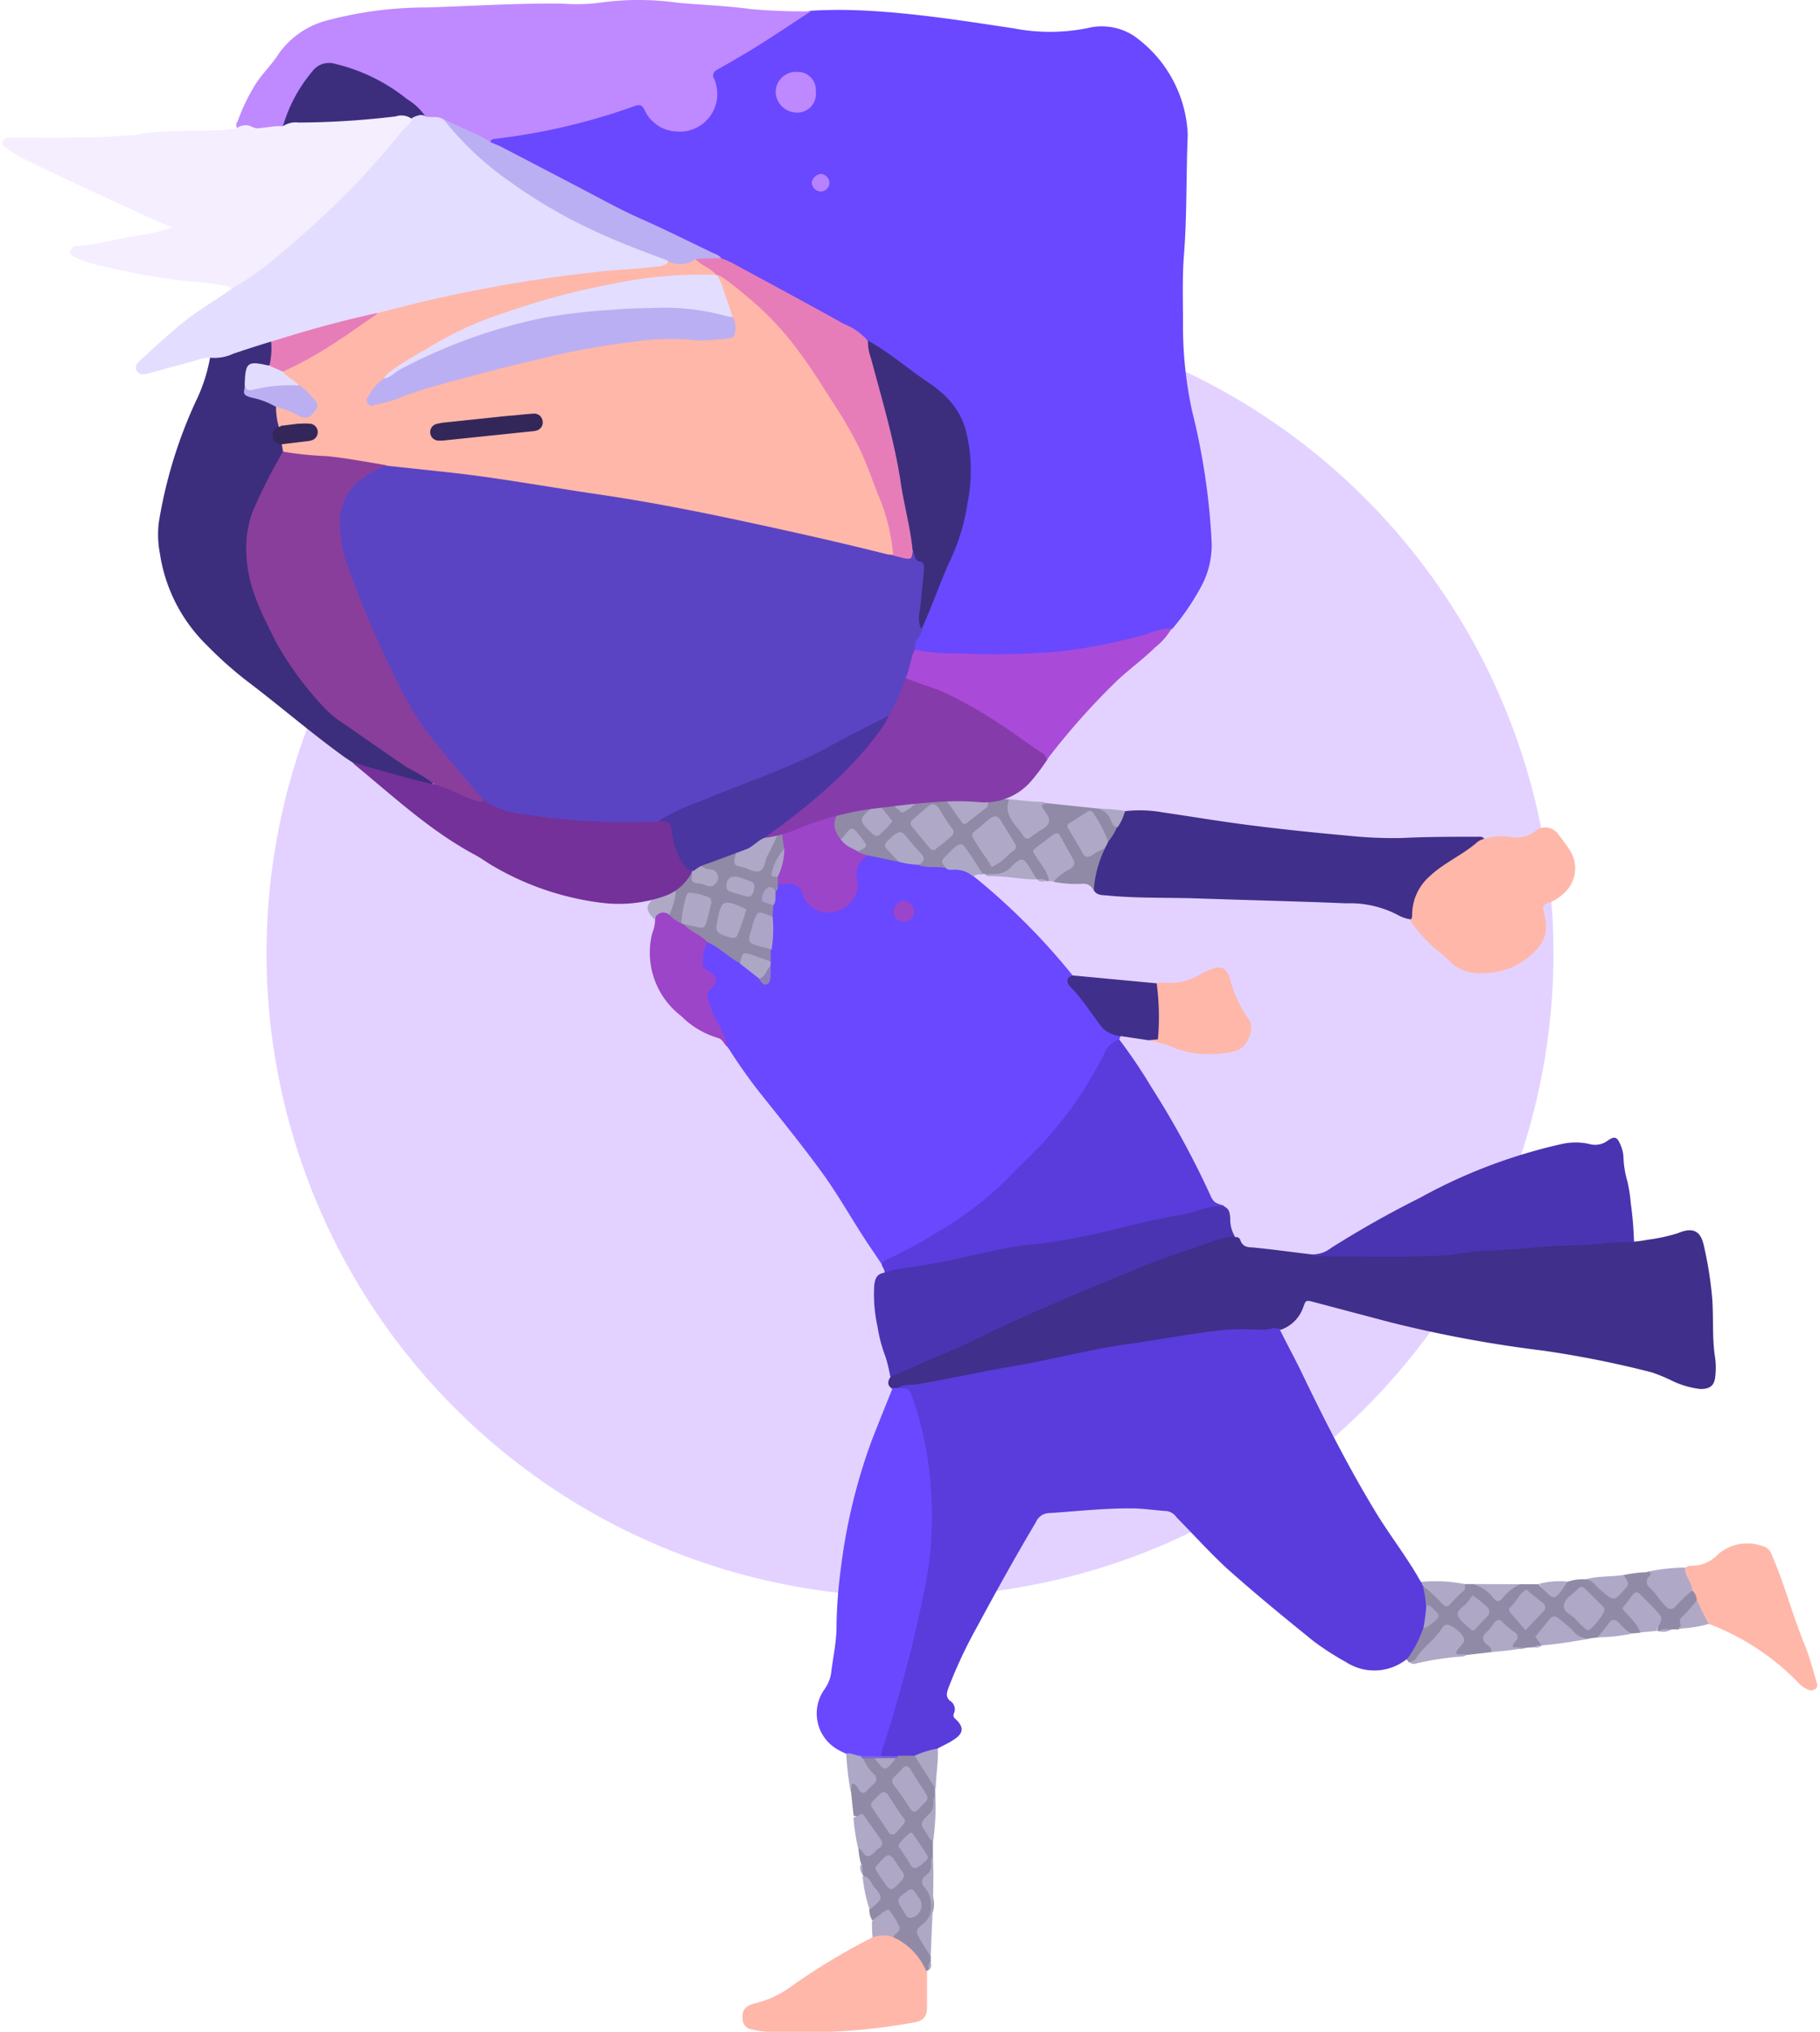 <?xml version="1.0" encoding="utf-8"?>
<svg viewBox="-0.226 0.025 145.183 162.065" xmlns="http://www.w3.org/2000/svg">
  <defs>
    <style>.cls-1{fill:#e3d2ff;}.cls-2{fill:#593cdb;}.cls-3{fill:#6948ff;}.cls-4{fill:#402f8b;}.cls-5{fill:#4b34b2;}.cls-6{fill:#ffb7a9;}.cls-7{fill:#908aa7;}.cls-8{fill:#9c45c8;}.cls-9{fill:#afa9c7;}.cls-10{fill:#afa9c6;}.cls-11{fill:#aea8c7;}.cls-12{fill:#aea8c5;}.cls-13{fill:#aea8c6;}.cls-14{fill:#ada7c6;}.cls-15{fill:#b0a9c6;}.cls-16{fill:#b1abc8;}.cls-17{fill:#b0aac7;}.cls-18{fill:#ada7c5;}.cls-19{fill:#b2a9c9;}.cls-20{fill:#aba5c5;}.cls-21{fill:#7d69d8;}.cls-22{fill:#aca5c8;}.cls-23{fill:#9a45ca;}.cls-24{fill:#a9a2c6;}.cls-25{fill:#8d83b6;}.cls-26{fill:#aea7c6;}.cls-27{fill:#aca5c5;}.cls-28{fill:#3c2e7d;}.cls-29{fill:#733199;}.cls-30{fill:#863bab;}.cls-31{fill:#a94bd8;}.cls-32{fill:#4936a1;}.cls-33{fill:#bf89ff;}.cls-34{fill:#5b44c3;}.cls-35{fill:#e77db8;}.cls-36{fill:#be88ff;}.cls-37{fill:#b682ff;}.cls-38{fill:#893e9c;}.cls-39{fill:#bbaff2;}.cls-40{fill:#e2dcfe;}.cls-41{fill:#bbaff3;}.cls-42{fill:#e3ddff;}.cls-43{fill:#33275a;}.cls-44{fill:#f5eeff;}</style>
  </defs>
  <g id="Layer_2" data-name="Layer 2" transform="matrix(-1, 0, 0, 1, 144.732, 0)">
    <g id="OBJECTS">
      <circle class="cls-1" cx="72.37" cy="76.06" r="51.33" transform="translate(-32.59 73.45) rotate(-45)"/>
      <path class="cls-2" d="M70.17,139.5c-.44-.24-.9-.44-1.31-.72-.77-.5-.81-1-.14-1.62.17-.15.22-.25.15-.46a.77.77,0,0,1,.21-.94c.5-.34.35-.73.2-1.15a37.5,37.5,0,0,0-2.23-4.76c-1.53-2.84-3.09-5.66-4.74-8.43a1.15,1.15,0,0,0-1-.7c-2.18-.14-4.36-.39-6.56-.38-1,0-1.93.16-2.89.22a1.16,1.16,0,0,0-.76.5c-1.34,1.36-2.62,2.78-4,4.06-2.24,2-4.57,3.91-6.91,5.8a22.18,22.18,0,0,1-2.6,1.68,4.15,4.15,0,0,1-4.83-.22c-1-.51-1.14-1.6-1.52-2.52A5.55,5.55,0,0,1,31,128.1a3.52,3.52,0,0,1,.26-1.47,1.33,1.33,0,0,1,.37-.45c1.12-2,2.5-3.73,3.66-5.66,2.17-3.59,4.06-7.32,5.87-11.09.55-1.13,1.15-2.22,1.7-3.34.21-.45.61-.34,1-.35a51,51,0,0,1,9.05.9c6.63,1,13.15,2.57,19.77,3.65.29,0,.64,0,.75.43a2.73,2.73,0,0,0-1.27,2,31.16,31.16,0,0,0-.25,15.87c.84,3.5,1.66,7,2.8,10.43a1.22,1.22,0,0,1,0,1.17c-.39.28-.85.17-1.28.21a5.47,5.47,0,0,1-1.28-.07C71.48,140,70.69,140.07,70.17,139.5Z"/>
      <path class="cls-3" d="M86.89,83.57a42.78,42.78,0,0,1-2.47,3.52c-1.79,2.25-3.61,4.48-5.29,6.82-1.4,2-2.53,4.09-3.91,6.06l-.56.85A21.63,21.63,0,0,1,69.3,98,36.12,36.12,0,0,1,56.76,84.34c-.28-.55-.77-.91-1.08-1.41l-.13-.27c1.67-.79,2.41-2.45,3.53-3.75a1.07,1.07,0,0,0,.32-1.09,52.62,52.62,0,0,1,7.89-7.9c.41-1,1.29-.73,2-.82s1.52-.09,2.27-.26c.55-.08,1.1-.17,1.64-.28a15,15,0,0,1,2.5-.41,1.72,1.72,0,0,1,1.06,2,2,2,0,0,0,1.52,2.27,2.09,2.09,0,0,0,2.39-1.17c.56-1.06.91-1.19,2.19-.83a1.41,1.41,0,0,1,.35.66c.1.39.11.79.22,1.18a5.62,5.62,0,0,1,.08.92,11.64,11.64,0,0,0,.17,2.5c0,.3,0,.6,0,.9a3,3,0,0,1,0,.42,3.66,3.66,0,0,0,0,.81c.1.49.33.3.56.1.51-.41,1-.83,1.53-1.23s1.17-.79,1.74-1.21c.31-.23.63-.51,1.08-.36a1.86,1.86,0,0,1-.17,2.65c-.23.26-.4.53-.14.82.66.73.33,1.46,0,2.18A30,30,0,0,1,86.89,83.57Z"/>
      <path class="cls-4" d="M73.35,110.74c-.5-.33-1.09-.21-1.63-.31-2.52-.42-5-1-7.53-1.42-3.07-.51-6.08-1.34-9.16-1.77-2.59-.35-5.16-.87-7.76-1.14a24.49,24.49,0,0,0-3.09,0c-.46,0-.92-.31-1.37,0a2.88,2.88,0,0,1-1.8-1.77c-.22-.61-.22-.61-.84-.45L34,105.51a100.44,100.44,0,0,1-12.16,2.25,82,82,0,0,0-8.64,1.73,13.11,13.11,0,0,0-1.56.64,7,7,0,0,1-2.32.69c-.76,0-1.12-.26-1.19-1a6,6,0,0,1,0-1.41c.26-1.58.13-3.18.24-4.77a30.09,30.09,0,0,1,.67-4.25c.25-1.21.9-1.5,2.07-1a13.94,13.94,0,0,0,2.47.53c.33.08.68.1,1,.15a3.26,3.26,0,0,1,2.11-.22c2.71.19,5.43.25,8.14.52a114.49,114.49,0,0,0,13.6.57c.65,0,1.28.35,1.94.14,1.58-.19,3.16-.41,4.74-.56.46,0,.76-.14.91-.59a.33.33,0,0,1,.37-.22c.55-.35,1.08-.11,1.62.07a153.48,153.48,0,0,1,14.73,5.78c3.35,1.45,6.6,3.13,10,4.52a2.37,2.37,0,0,1,1.17.75c.25.37.31.71-.17,1A.28.28,0,0,1,73.35,110.74Z"/>
      <path class="cls-2" d="M55.68,82.93a1.92,1.92,0,0,1,1.18,1.12,31.12,31.12,0,0,0,3.28,5.22c.57.7,1.14,1.41,1.76,2.06.88.93,1.83,1.8,2.71,2.74A27.55,27.55,0,0,0,70,98.2a36.28,36.28,0,0,0,4.11,2.25,1,1,0,0,1,.52.37c0,.26-.28.45-.23.73-.32.24-.66.07-1,0-3.45-.44-6.78-1.51-10.22-1.92-4.92-.59-9.67-1.92-14.49-3-.47-.11-1,0-1.39-.43.87-.26.85-.26,1.28-1.21a70.89,70.89,0,0,1,4.5-8.2A43.78,43.78,0,0,1,55.68,82.93Z"/>
      <path class="cls-3" d="M73.35,110.74l.4,0c.57,1.42,1.15,2.84,1.7,4.27a45.51,45.51,0,0,1,2.43,10.1,38.47,38.47,0,0,1,.35,4.67c0,1.26.29,2.49.43,3.73a3.08,3.08,0,0,0,.54,1.28,3.31,3.31,0,0,1-1.2,4.86c-.17.1-.34.17-.51.25a2,2,0,0,1-1.23.41c-.54-.06-1.13.17-1.61-.27a2.17,2.17,0,0,0-.22-.9,114,114,0,0,1-3.33-12.83,29.32,29.32,0,0,1-.37-7.93,27,27,0,0,1,1.39-6.75C72.41,110.79,72.41,110.79,73.35,110.74Z"/>
      <path class="cls-4" d="M26.55,66.93c.16-.21.39-.16.6-.16,2,0,4,0,6,.1a34.53,34.53,0,0,0,4.31-.19c2.68-.24,5.36-.52,8-.86,2.26-.29,4.51-.67,6.77-1a10.33,10.33,0,0,1,3-.09A3.31,3.31,0,0,1,56,65.89c.18.44.49.81.71,1.23.11.2.21.4.31.6.41,1.08,1.13,2.1.66,3.36-.24.36-.63.34-1,.37-2.53.25-5.06.15-7.6.25-3.84.13-7.68.22-11.53.38a8.19,8.19,0,0,0-4.23,1,3.19,3.19,0,0,1-.89.28c-.31-.08-.33-.35-.35-.59-.18-1.88-1.42-3-2.91-3.85A16.41,16.41,0,0,1,26.55,66.93Z"/>
      <path class="cls-5" d="M47.34,96.25c1.16-.13,2.18.48,3.28.65,3,.48,5.88,1.39,8.85,1.93,1.1.2,2.21.38,3.33.47,1.52.14,3,.54,4.49.82A50.43,50.43,0,0,0,73,101.19a9.31,9.31,0,0,1,1.45.36c.57.09.71.49.77,1a12,12,0,0,1-.27,3.33,11.39,11.39,0,0,1-.62,2.34,12.19,12.19,0,0,0-.39,1.61,22,22,0,0,1-2.49-1.07c-1.53-.63-3.05-1.27-4.53-2-1.29-.63-2.58-1.24-3.89-1.82-3.14-1.4-6.31-2.68-9.49-4-1.86-.74-3.76-1.35-5.64-2a4.1,4.1,0,0,0-1.46-.27,2.68,2.68,0,0,0,.38-1.49C46.86,96.82,46.87,96.42,47.34,96.25Z"/>
      <path class="cls-5" d="M40.4,100.08c-.23.22-.53.15-.8.15-2.69,0-5.38.08-8.06,0a23.26,23.26,0,0,1-3.62-.3,18,18,0,0,0-2.32-.17c-1.12-.07-2.24-.15-3.35-.26-1.83-.18-3.67-.06-5.49-.33a17.05,17.05,0,0,0-2.15-.06A28.89,28.89,0,0,1,14.87,96a11.77,11.77,0,0,1,.27-1.75,7.62,7.62,0,0,0,.31-1.84,2.75,2.75,0,0,1,.25-1.09c.25-.6.45-.7,1-.32a1.68,1.68,0,0,0,1.5.27,5,5,0,0,1,2.14,0,42.51,42.51,0,0,1,11.35,4.3,81,81,0,0,1,7.09,4A2.37,2.37,0,0,0,40.4,100.08Z"/>
      <path class="cls-6" d="M26.55,66.93a1.68,1.68,0,0,1,.51.22c1.18,1.06,2.69,1.67,3.85,2.77a4.09,4.09,0,0,1,1.4,3c0,.19,0,.38.15.51a11.22,11.22,0,0,1-1.89,2.18c-.48.4-1,.8-1.41,1.24a3.4,3.4,0,0,1-2.62.78,5.52,5.52,0,0,1-4.15-1.87,2.63,2.63,0,0,1-.67-2.58c.05-.18.06-.37.12-.55s0-.49-.29-.55a3.28,3.28,0,0,1-1.22-.69,2.68,2.68,0,0,1-.66-3.45,13,13,0,0,1,.94-1.3,1.25,1.25,0,0,1,1.89-.31,2.44,2.44,0,0,0,1.82.48A5.12,5.12,0,0,1,26.55,66.93Z"/>
      <path class="cls-6" d="M75.35,154.56a50.29,50.29,0,0,1,6.5,3.92,8.11,8.11,0,0,0,2.87,1.34c.77.18,1.08.58,1,1.22a.84.84,0,0,1-.72.86,6.28,6.28,0,0,1-1.29.19c-1.66,0-3.33,0-5,0a48.71,48.71,0,0,1-6.7-.75c-.71-.13-1-.46-1-1.24,0-.94,0-1.88,0-2.82,0-1.23,1-1.78,1.72-2.45a2.84,2.84,0,0,1,.9-.46C74.28,154.17,74.87,154,75.35,154.56Z"/>
      <path class="cls-6" d="M8.65,129.55a19.68,19.68,0,0,0-7.14,4.69,2,2,0,0,1-.67.5.62.62,0,0,1-.71,0c-.2-.17-.13-.4-.06-.61.29-1,.53-1.94.91-2.86.72-1.76,1.27-3.59,1.91-5.38.23-.65.5-1.28.76-1.92a1,1,0,0,1,.74-.63A3.53,3.53,0,0,1,7.9,124a2.92,2.92,0,0,0,2.27.92c.11,0,.23.09.34.14.43.73-.28,1.21-.38,1.83a8.53,8.53,0,0,0-.36.88C9.39,128.35,9.41,129.19,8.65,129.55Z"/>
      <path class="cls-7" d="M56.56,67.17A5,5,0,0,1,55.85,66c.36-.63.53-1.45,1.49-1.48l4.11-.43c.75-.13.5.31.37.66a1.22,1.22,0,0,0,.86,1.73.55.55,0,0,0,.7-.29c.42-.67,1.08-1.24.88-2.16,0-.13.12-.21.23-.26l.73,0c.57-.19,1-.14,1.27.51a.76.76,0,0,0,.2.2c1.14,1.14,1.3,1.13,2.23-.16.32-.44.56-1,1.21-1.08l.94,0a6,6,0,0,1,1,.78c.82.67,1.2.6,1.76-.33.14-.24.11-.69.61-.47l1.09,0a2.83,2.83,0,0,1,.48.43A1.1,1.1,0,0,0,77.6,64c1.19.86,1.36,2,.42,2.95a.45.45,0,0,1-.42-.1c-.31-.22-.55-.61-1-.17a.78.78,0,0,0,0,1.25.6.6,0,0,1-.81.31l-2.42.51c-.09-.45.31-.64.52-.92a.51.51,0,0,0,0-.75c-.23-.22-.57-.52-.8-.25-.57.64-1.51,1.08-1.37,2.17-.72.32-1.51.09-2.25.28.31-.78-.27-1.13-.75-1.5s-.55,0-.76.27c-.44.55-.67,1.28-1.33,1.67a.32.32,0,0,1-.17,0A2.32,2.32,0,0,1,64,69.27c-.41-.41-.82-.44-1.09.17a2.13,2.13,0,0,1-.7.73h0c-.23.15-.53,0-.76.14H61.3c-.29-.69.29-1.08.53-1.59.14-.29.53-.56.24-.91a2.67,2.67,0,0,0-1.27-.92c-.2-.06-.32.15-.43.31-.2.32-.38.65-.57,1-.34.54-.21.9.32,1.24.33.22.86.33.79.92a8.78,8.78,0,0,1-2.29.16.85.85,0,0,0-.91.58,9.06,9.06,0,0,0-.89-3.39c.18-.14.35-.06.53,0s.67.56,1,.2a3.33,3.33,0,0,0,1-1.86c0-.49-.62-.63-1-.86s-.54.11-.73.36C57.21,66.05,57.11,66.76,56.56,67.17Z"/>
      <path class="cls-7" d="M9.6,127.68a1.21,1.21,0,0,1,.34-.78c.6-.06.83.46,1.17.78s.78.42,1.08,0c.42-.65,1.4-1,1-2.11-.08-.21.22-.21.41-.14a10.4,10.4,0,0,1,1.84.23c.09.14,0,.29,0,.44-.07.52.3.8.63,1.05s.61-.14.88-.29c.51-.28.74-1,1.52-.86a3.72,3.72,0,0,1,1.48.21c.11.07,0,0,.07.06a1.26,1.26,0,0,0,2.19.12l1.5,0a1.88,1.88,0,0,1,1.35.72c.3.38.6.4.89,0a2,2,0,0,1,1.53-.73l.75,0a3.21,3.21,0,0,1,.19.31c1,1.32,1.05,1.32,2.24.26.22-.2.4-.5.78-.36a8.5,8.5,0,0,0-.23,1.5c-.76.9-.76.9.24,1.86a8.79,8.79,0,0,0,1.3,2.46l-.18.2c-.47.2-.71-.13-.93-.42-.52-.68-1.2-1.19-1.71-1.87a.58.58,0,0,0-1-.09c-.31.28-.65.54-.3,1,.16.22.47.5.3.73s-.62.16-1,.07l-2-.23c-.24-.26-.05-.47.1-.65a.66.66,0,0,0-.1-1c-.22-.23-.37-.72-.78-.44s-1.07.5-.85,1.07c.33.87-.15.78-.68.75a.61.61,0,0,1-.35-.07l-.73-.05c-.18-.12-.41,0-.58-.14h0c-.13-.32.19-.61,0-1-.63-1.12-1.05-1.22-2-.33-.55.53-1.08,1-1.94.75l-.53-.05a3.29,3.29,0,0,0-2.66-.32l-.72-.06c-.23-.71.37-1.06.73-1.44.49-.53.13-.82-.15-1.17s-.62-.07-.89.15a2.06,2.06,0,0,1-.33.33,1.82,1.82,0,0,0-.7,2h-.18c-.3-.17-.66,0-1-.14l-.54,0c-.1-.08-.33-.08-.32-.13.07-.69-.49-1-.85-1.37A1.58,1.58,0,0,1,9.6,127.68Z"/>
      <path class="cls-7" d="M73.69,154.55a5.19,5.19,0,0,0-2.62,2.7l-.18-.08c-.22-.2,0-.51-.18-.72v-.37c.12-.23.08-.51.21-.71a1.65,1.65,0,0,0-.16-2.3,2.41,2.41,0,0,1,0-2.33,1.07,1.07,0,0,0,0-1.21c-.3-.4,0-.92-.22-1.35,0-.44,0-.88,0-1.32.17-.29.23-.64.43-.92a.57.57,0,0,0,0-.78c-.6-.51-.49-1.22-.61-1.87v-.56A5.31,5.31,0,0,1,72,140.07l1.29,0a3.78,3.78,0,0,0,.35.17c.59.82,1.11.17,1.65-.09a5.25,5.25,0,0,1,.79,0c.41.51-.13.78-.33,1.11s-.49.66-.09,1.08.65.17.94-.11c.11-.1.29-.24.42-.12s.14.5.06.76c-.07.68-.14,1.36-.22,2-1.08.14-1.37,1.11-1.9,1.82-.16.21,0,.42.15.57s.43.48.8.26c.18-.1.33-.3.58-.19a6.49,6.49,0,0,1-.2,1.31c-.17.24,0,.54-.14.78a.78.78,0,0,1,0,.16c-.18.14-.24.37-.4.51a1.33,1.33,0,0,0-.15,2.12,1.56,1.56,0,0,1-.2.95c-.2.11-.34,0-.5-.11s-.52-.67-.92-.26-.62.71-.35,1.23A.44.44,0,0,1,73.69,154.55Z"/>
      <path class="cls-8" d="M77.86,67c.82-.94.7-1.86-.39-2.85a.44.44,0,0,1-.2-.74h0a1.82,1.82,0,0,1,1.13,0,6.63,6.63,0,0,1,4,2.65c.63.49.36,1.11.28,1.71A9.39,9.39,0,0,0,83.08,70a.59.59,0,0,1-.18.55,3.47,3.47,0,0,1-.56,0,1.13,1.13,0,0,0-1.43.92,2.21,2.21,0,0,1-2.53,1.29,2.35,2.35,0,0,1-1.86-2.25s0-.07,0-.09a1.76,1.76,0,0,0-.76-2.12c.22-.18.55-.14.76-.37A2.27,2.27,0,0,1,77.86,67Z"/>
      <path class="cls-6" d="M53.35,83a10.71,10.71,0,0,0-2.28.69,8.26,8.26,0,0,1-4.7.15c-.92-.23-1.58-1.86-1-2.54A9.84,9.84,0,0,0,46.87,78c.29-.79.67-.95,1.45-.67a4.7,4.7,0,0,1,.85.4,5,5,0,0,0,2.86.69,4.87,4.87,0,0,1,.66,0,11.58,11.58,0,0,1,.07,2.63C52.78,81.78,52.68,82.5,53.35,83Z"/>
      <path class="cls-8" d="M86.89,83.57a8,8,0,0,1,1-2.3,8.73,8.73,0,0,0,.59-1.57.7.7,0,0,0-.25-.8c-.58-.53-.53-1,.16-1.39.32-.18.55-.41.5-.71a4.05,4.05,0,0,0-.35-1.61c.27-.89,1.22-1,1.77-1.55l.22-.14c.38-.2.71-.48,1.09-.71.57-.21,1-.23,1.08.57a3,3,0,0,0,.23,1.1,6.36,6.36,0,0,1-2.3,6.6,7,7,0,0,1-2.94,1.76C87.27,82.92,87.2,83.37,86.89,83.57Z"/>
      <path class="cls-7" d="M91.57,73a3,3,0,0,1-1,.69A4.86,4.86,0,0,1,90.09,72c-.14-.48-.4-.57-.83-.44s-.78.19-.71.78c.13,1.11.36,1.32,1.47,1.24a.49.49,0,0,1,.43.13c-.52.64-1.37.84-1.91,1.46-1,.44-1.69,1.21-2.61,1.69a.92.92,0,0,0-1.29-.34,1.39,1.39,0,0,1-1.16.18c0-.31,0-.62,0-.94a1.13,1.13,0,0,1,.49-.4c.43-.18,1.15-.06.93-.93-.28-1.13-.41-1.27-1.4-1.24a.35.35,0,0,1-.17-.06l-.06-.92c.12-.31.66-.31.56-.76s-.45-.35-.74-.38-.14-.36-.18-.55V70c.37-.87-.35-1.5-.51-2.26.06-.57.29-1.15,0-1.72a.57.57,0,0,1,.39.16,6.27,6.27,0,0,1,1.34,2.32c.27.57.53.83,1.2.62s1-.36.74-1.08c-.06-.19-.16-.52.27-.51A20.56,20.56,0,0,1,89.11,69c0,.5-.4.47-.7.59s-.46.23-.35.54.38.22.62.24c.66.06.72-.68,1.21-.83l1.66,1.16C91.21,71.49,91.63,72.24,91.57,73Z"/>
      <path class="cls-4" d="M53.35,83l-.76-.07a20.23,20.23,0,0,1,.1-4.47l6.71-.63c.51.18.51.53.21.87-1,1-1.72,2.2-2.58,3.3a2.33,2.33,0,0,1-1.48.67Z"/>
      <path class="cls-9" d="M13.56,125.4c-.18,0-.43.11-.18.34s.32.61,0,.91c-.52.45-.83,1.08-1.35,1.54a.45.45,0,0,1-.71,0,9.61,9.61,0,0,0-1.35-1.28c0-.67.62-1.16.57-1.85A14.86,14.86,0,0,1,13.56,125.4Z"/>
      <path class="cls-9" d="M60.91,70.34a4.31,4.31,0,0,0-1.32-1c-.35-.26-.42-.49-.2-.85.34-.59.67-1.19,1-1.79.14-.26.34-.25.54-.11l1.48,1.12c.21.16.12.34,0,.49-.21.35-.46.67-.66,1a2.59,2.59,0,0,0-.48,1.1Z"/>
      <path class="cls-9" d="M64.49,63.78s0,.06,0,.08c.42,1.31-.67,2-1.2,2.9a.33.33,0,0,1-.5.07l-.61-.43c-.32-.24-.79-.39-.89-.79s.24-.74.46-1.08,0-.36-.26-.43c.11,0,.23-.13.34-.12C62.7,64,63.59,63.83,64.49,63.78Z"/>
      <path class="cls-9" d="M86.3,67.51c-.32.27,0,.53,0,.77.15.66.14.77-.52.9-.49.09-1,.51-1.43.31s-.4-.81-.62-1.22c-.37-.69-.69-1.41-1-2.11A35.45,35.45,0,0,1,86.3,67.51Z"/>
      <path class="cls-9" d="M28,132c.26-.07.55.07.8-.09,0-.16-.08-.23-.15-.33-.19-.29-.64-.59-.45-.93a2.3,2.3,0,0,1,1.17-1c.31-.12.48.12.61.32.55.88,1.47,1.42,2,2.32a.68.68,0,0,0,.56.29.47.47,0,0,1-.52.14,22.8,22.8,0,0,0-3.79-.57C28.15,132.15,28.07,132.07,28,132Z"/>
      <path class="cls-9" d="M12.77,130.11a1,1,0,0,0,0-.18c-.47-.81-.48-.84.18-1.54.38-.41.79-.8,1.18-1.2.21-.22.38-.17.55,0l.87,1.13c-.48.64-1.18,1.12-1.42,1.92Z"/>
      <path class="cls-9" d="M70.13,63.21a9.73,9.73,0,0,0-1.51,1.88,3.72,3.72,0,0,0-.33.45c-.14.26-.31.26-.52.08L66.3,64.47s-.13-.09-.13-.12c0-.79-.55-.54-1-.61a6,6,0,0,1,2-.3A28.45,28.45,0,0,1,70.13,63.21Z"/>
      <path class="cls-9" d="M18,130.71a1.64,1.64,0,0,0,1.54-.67,11.13,11.13,0,0,1,1-.85c.41-.41.64-.22.9.1s.69.86,1.05,1.29l-.51.69C20.64,131.17,19.33,130.93,18,130.71Z"/>
      <path class="cls-10" d="M23.29,131.46l1-.05c0-.28-.17-.37-.27-.52a.41.41,0,0,1,.09-.65,6.24,6.24,0,0,0,1-.85c.25-.24.45-.16.64.06a3.28,3.28,0,0,1,.27.38c.18.33.65.48.63.89s-.45.49-.61.8a1.18,1.18,0,0,0-.06.27A19.93,19.93,0,0,1,23.29,131.46Z"/>
      <path class="cls-11" d="M77.1,142.93,77,142.3c-.33,0-.42.27-.55.47-.22.38-.47.33-.73,0l-.39-.39a.51.51,0,0,1-.08-.85,3.37,3.37,0,0,0,.86-1.28.3.3,0,0,1,.2-.17c.39,0,.74-.27,1.14-.18A23.07,23.07,0,0,1,77.1,142.93Z"/>
      <path class="cls-9" d="M76.51,147.43c-.37.11-.46.72-.83.65s-.56-.46-.87-.66-.26-.45-.09-.7c.42-.61.86-1.21,1.28-1.82.13-.2.28-.23.45-.07a.62.62,0,0,0,.43.14A16.78,16.78,0,0,1,76.51,147.43Z"/>
      <path class="cls-11" d="M66.55,69.76c.44-.68.86-1.37,1.32-2,.34-.51.48-.51,1-.09.18.17.36.35.53.53.55.54.54.54,0,1.16a1.41,1.41,0,0,1-.35.05,2.22,2.22,0,0,0-1.75.55C67.08,69.69,66.79,69.82,66.55,69.76Z"/>
      <path class="cls-9" d="M31.41,126.56a11,11,0,0,0-1.5,1.39c-.24.21-.41.33-.67,0a8.32,8.32,0,0,0-1-1,.43.43,0,0,1-.08-.58,12,12,0,0,1,3.38-.17A.42.42,0,0,1,31.41,126.56Z"/>
      <path class="cls-12" d="M70.53,148.18a.47.47,0,0,1,.15.42,1,1,0,0,0,.4,1,.61.61,0,0,1,.1,1,2.11,2.11,0,0,0-.49,1.28,1.71,1.71,0,0,0,.65,1.62c.61.47.58.63.2,1.26-.28.46-.56.9-.83,1.36C70.63,153.44,70.43,150.81,70.53,148.18Z"/>
      <path class="cls-9" d="M18.44,126a1.26,1.26,0,0,0-.77.48,6.54,6.54,0,0,1-.61.57c-.85.68-.86.67-1.61-.15-.49-.53-.49-.53,0-1.25C16.41,125.81,17.44,125.71,18.44,126Z"/>
      <path class="cls-10" d="M73.69,154.55c-.09-.32-.62-.46-.47-.84a6,6,0,0,1,.75-1.26c.14-.2.36,0,.49.07.33.23.63.49.94.74,0,.44,0,.87-.05,1.3A2.32,2.32,0,0,0,73.69,154.55Z"/>
      <path class="cls-10" d="M91.57,73a5.84,5.84,0,0,1-.49-1.57c-.16-.43.34-.45.47-.71.4.3.82.57,1.19.9.76.65.74,1,0,1.74A.71.71,0,0,0,91.57,73Z"/>
      <path class="cls-13" d="M74.48,63.17c-.14,0-.26.06-.29.28-.1.63-.68.92-1.08,1.33-.12.12-.29,0-.42-.07a6.5,6.5,0,0,1-1.62-1.52,27.83,27.83,0,0,0,3.16-.13C74.3,63,74.39,63.13,74.48,63.17Z"/>
      <path class="cls-14" d="M72,140.07l-1.69,2.66c0-1.09-.22-2.15-.16-3.23A7.35,7.35,0,0,1,72,140.07Z"/>
      <path class="cls-15" d="M9.6,127.68l.85,1c.27.29.71.51.4,1,0,0,.16.17.24.25a10.08,10.08,0,0,1-2.44-.37C9,128.93,9.29,128.31,9.6,127.68Z"/>
      <path class="cls-10" d="M62.25,70.17l.33-.55c.76-1.28.82-1.34,1.83-.34.62.61,1.3.41,2,.5a.94.94,0,0,1-.33.14C64.77,69.87,63.52,70.18,62.25,70.17Z"/>
      <path class="cls-12" d="M89.89,69.56c-.15.1-.16.23-.12.41.1.48-.31.5-.58.53-.44,0-.91.49-1.31,0a.65.65,0,0,1,.41-1.13,1.17,1.17,0,0,0,.82-.38A1.78,1.78,0,0,1,89.89,69.56Z"/>
      <path class="cls-16" d="M27.45,126.38a3.06,3.06,0,0,0-1.64,1.15c-.25.26-.43.27-.69,0a3.66,3.66,0,0,0-1.44-1.14Z"/>
      <path class="cls-17" d="M75.6,152.31a1.16,1.16,0,0,1-.24-.14c-.82-.72-.85-.78-.13-1.64.26-.31.36-.84.92-.85A12.43,12.43,0,0,1,75.6,152.31Z"/>
      <path class="cls-9" d="M14.83,130.34a5,5,0,0,0,1-.88c.29-.29.55-.29.76,0a14.88,14.88,0,0,0,.94,1.16A13.16,13.16,0,0,1,14.83,130.34Z"/>
      <path class="cls-18" d="M70.34,143.29a.56.56,0,0,1,.15.51,1.17,1.17,0,0,0,.44,1c.65.67.64.69.11,1.47-.15.23-.24.51-.52.63A20.3,20.3,0,0,1,70.34,143.29Z"/>
      <path class="cls-17" d="M22.18,126.36a2,2,0,0,1-.53.63c-.61.6-.74.59-1.27-.12-.16-.22-.3-.46-.46-.69A6.36,6.36,0,0,1,22.18,126.36Z"/>
      <path class="cls-19" d="M77.27,63.38a1.14,1.14,0,0,0,.2.74c-.58.64-.59.65-1.22,0-.27-.27-.65-.48-.68-.93A4.24,4.24,0,0,1,77.27,63.38Z"/>
      <path class="cls-14" d="M57.34,64.53a1.55,1.55,0,0,0-1,.92c-.09.25-.19.55-.54.56a4.24,4.24,0,0,1-.59-1.3A14.48,14.48,0,0,1,57.34,64.53Z"/>
      <path class="cls-9" d="M11.63,130c.33,0,.67-.12,1,.14A1.24,1.24,0,0,1,11.63,130Z"/>
      <path class="cls-12" d="M70.71,156.45c.23.2.15.47.18.72C70.6,157,70.69,156.71,70.71,156.45Z"/>
      <path class="cls-9" d="M61.48,70.31c.22-.23.5-.16.76-.14C62,70.4,61.75,70.34,61.48,70.31Z"/>
      <path class="cls-17" d="M76.17,149.52c0-.27-.1-.56.14-.78A.94.94,0,0,1,76.17,149.52Z"/>
      <path class="cls-9" d="M22,131.27a.59.59,0,0,1,.58.14A.55.55,0,0,1,22,131.27Z"/>
      <path class="cls-20" d="M31.42,129.92c-.35-.06-1.23-.76-1.23-1a.36.36,0,0,1,.11-.24c.27-.24.46-.6.88-.63A14.56,14.56,0,0,0,31.42,129.92Z"/>
      <path class="cls-21" d="M76.35,140.12l-.2.17h-1a1.53,1.53,0,0,1-1.69,0l-.19-.17,1.34,0Z"/>
      <path class="cls-11" d="M71.64,69c-.41-.24-.51-.54-.15-.9a16.38,16.38,0,0,0,1.16-1.34c.37-.46.55-.46,1-.12a2.18,2.18,0,0,1,.28.25c.59.55.58.57,0,1.17-.22.22-.42.46-.63.69A6.08,6.08,0,0,1,71.64,69Z"/>
      <path class="cls-22" d="M83.32,73.15c1.33-.52,1.16-.53,1.62.69,0,0,0,.06,0,.09.44,1.33.44,1.33-1,1.68a5.43,5.43,0,0,0-.53.17A10.55,10.55,0,0,1,83.32,73.15Z"/>
      <path class="cls-14" d="M83.48,76.72c.46-.16.93-.34,1.39-.49.86-.29.86-.28,1.06.65l-1.51,1.19c-.83.17-.68-.6-.93-1C83.49,77,83.48,76.85,83.48,76.72Z"/>
      <path class="cls-23" d="M73.69,72.77a.79.79,0,0,1-.88.76.78.78,0,0,1-.79-.75.91.91,0,0,1,.88-.91A.93.93,0,0,1,73.69,72.77Z"/>
      <path class="cls-24" d="M83.08,71.09c.19-.2.43-.45.69-.23a1.3,1.3,0,0,1,.42.9c0,.13-.09.21-.22.25l-.71.22C83,71.88,83.14,71.47,83.08,71.09Z"/>
      <path class="cls-25" d="M83.49,77.1c.36.27.39.86.93,1-.16.22-.32.53-.61.45s-.3-.42-.32-.69S83.49,77.34,83.49,77.1Z"/>
      <path class="cls-9" d="M56.56,67.17a9.88,9.88,0,0,1,1.15-2.24.34.34,0,0,1,.55-.13c.42.26.84.55,1.27.81s.28.38.13.63c-.36.62-.74,1.23-1.08,1.86-.19.34-.39.31-.7.17a5.46,5.46,0,0,0-1.06-.58C56.73,67.52,56.64,67.35,56.56,67.17Z"/>
      <path class="cls-9" d="M65.83,69.19a4.36,4.36,0,0,0-.42-.25c-.52-.25-.83-.75-1.3-1.06A.39.39,0,0,1,64,67.3c.39-.64.78-1.28,1.18-1.9.21-.33.45-.32.78-.09s.67.56,1,.82c.54.42.55.44.22,1s-.76,1.14-1.14,1.71C66,68.93,65.92,69.06,65.83,69.19Z"/>
      <path class="cls-9" d="M72.32,65.72a1,1,0,0,1-.08.2c-.49.6-1,1.2-1.48,1.79a.32.32,0,0,1-.49,0,15,15,0,0,1-1.22-1,.43.43,0,0,1,0-.65c.36-.5.69-1,1-1.54.23-.34.52-.47.86-.19s.9.77,1.33,1.16C72.29,65.55,72.3,65.66,72.32,65.72Z"/>
      <path class="cls-13" d="M73.77,65.52l.92-1.15a.38.38,0,0,1,.64,0,1.59,1.59,0,0,0,.13.13c1,.87,1,1,0,1.94-.31.3-.55.37-.84,0A5.83,5.83,0,0,1,73.77,65.52Z"/>
      <path class="cls-26" d="M77.86,67c-.31.51-.87.67-1.34.94-.78-.37-.82-.4-.34-1C77.09,65.76,77,65.93,77.86,67Z"/>
      <path class="cls-9" d="M18.3,130.06c-.34,0-1.43-1.45-1.33-1.69a.61.61,0,0,1,.15-.23l1.39-1.38c.19-.19.39-.22.57,0,.39.43,1.06.73,1.12,1.31s-.6.73-.92,1.1a10.05,10.05,0,0,1-.73.73A1.39,1.39,0,0,1,18.3,130.06Z"/>
      <path class="cls-13" d="M23.21,126.82c.58.34.8,1,1.26,1.39.23.2.07.39-.09.56l-1.11,1.29c-.56-.59-1-1.05-1.41-1.48a.42.42,0,0,1,.05-.71Z"/>
      <path class="cls-13" d="M27.49,127.28c.19.25.33.45.49.65s.79.52.69.92-.66.8-1.05,1.15a.22.22,0,0,1-.33,0c-.31-.35-.62-.7-.94-1a.52.52,0,0,1,.08-.87C26.72,127.83,27,127.62,27.49,127.28Z"/>
      <path class="cls-13" d="M73.76,142.2a1,1,0,0,1-.14.27,17.66,17.66,0,0,0-1.28,1.83c-.21.32-.43.3-.68,0l-.19-.2c-.64-.61-.63-.61-.15-1.36.34-.52.66-1,1-1.57.18-.29.4-.37.66-.07s.44.44.65.67A.36.36,0,0,1,73.76,142.2Z"/>
      <path class="cls-13" d="M73.59,146.33c-.18-.2-.46-.48-.71-.8s0-.48.15-.68c.35-.55.72-1.08,1.08-1.63.21-.31.42-.33.68-.07s.35.36.53.53a.37.37,0,0,1,.09.5l-1.35,2C74,146.3,73.9,146.39,73.59,146.33Z"/>
      <path class="cls-13" d="M72.31,146.2a3.75,3.75,0,0,1,.88.85c.23.27-.07.45-.19.65a6,6,0,0,1-.41.62c-.2.26-.3.76-.65.7s-.61-.4-.9-.63A.31.31,0,0,1,71,148c.35-.55.72-1.09,1.08-1.63C72.12,146.27,72.23,146.25,72.31,146.2Z"/>
      <path class="cls-13" d="M74.1,148c.35.12.56.49.85.75s.12.44,0,.65-.24.36-.36.54c-.66,1-.72,1-1.51.13-.25-.27-.33-.47-.07-.79s.44-.67.67-1A.67.67,0,0,1,74.1,148Z"/>
      <path class="cls-13" d="M72.33,153a1,1,0,0,1-.76-1.47c0-.06.08-.1.11-.15.53-.84.52-.83,1.31-.2.3.24.4.47.2.79s-.35.59-.54.87A.35.35,0,0,1,72.33,153Z"/>
      <path class="cls-18" d="M73.5,140.28l1.69,0C74.36,141.36,74.36,141.36,73.5,140.28Z"/>
      <path class="cls-27" d="M82.39,67.72a4.15,4.15,0,0,1,1,1.92c.15.36-.26.29-.47.34A5.33,5.33,0,0,1,82.39,67.72Z"/>
      <path class="cls-13" d="M90.45,73.73l-1,.22c-.62.14-.71.1-.87-.44s-.22-.91-.33-1.35a.49.49,0,0,1,.08-.52A4.76,4.76,0,0,1,90,71.23a.34.34,0,0,1,.21.28,8.54,8.54,0,0,1,.39,2.18Z"/>
      <path class="cls-13" d="M85.42,72.55c1.88-.86,2-.81,2.35,1.15.1.57,0,.72-.52.93a6.36,6.36,0,0,1-.62.19c-.23.05-.44,0-.52-.26A18.34,18.34,0,0,1,85.42,72.55Z"/>
      <path class="cls-13" d="M87,70.79c0,.23-.18.32-.35.38-.32.11-.66.17-1,.29s-.69.19-.81-.36-.12-.63.4-.83c.26-.1.52-.19.79-.27C86.67,69.82,87.07,70.15,87,70.79Z"/>
      <path class="cls-3" d="M51.43,50.17a19.46,19.46,0,0,1-2.36-3.49,7,7,0,0,1-.77-3.33,53.75,53.75,0,0,1,1.57-10.56,32.35,32.35,0,0,0,.72-7.08c0-1.76.06-3.52-.07-5.26-.26-3.22-.17-6.45-.31-9.67a10.14,10.14,0,0,1,4.35-7.93,4.72,4.72,0,0,1,3.7-.57,15.26,15.26,0,0,0,5.87,0C68,1.7,71.86,1.09,75.77.88a39.91,39.91,0,0,1,4.51,0,5.66,5.66,0,0,1,1.82.91,58.27,58.27,0,0,0,5.27,3.25,1.31,1.31,0,0,1,.78,1.66,2.75,2.75,0,0,0,5,2.12,1.15,1.15,0,0,1,1.57-.49,55.48,55.48,0,0,0,10.39,2.46c.35,0,.81,0,.78.57a13.73,13.73,0,0,1-3.14,1.82c-3.56,1.76-7.06,3.65-10.67,5.3-1.56.72-3.12,1.47-4.63,2.29-3.62,1.8-7.11,3.85-10.65,5.82a8.85,8.85,0,0,0-1,.77c-1.79,1.26-3.56,2.55-5.33,3.84-2.3,1.7-2.75,4.06-2.67,6.74.11,3.82,1.84,7.11,3.19,10.52.22.55.45,1.11.69,1.65s.89,1.14.27,1.87a7.54,7.54,0,0,1-3.21.47A43.88,43.88,0,0,1,53,50.82,6.21,6.21,0,0,1,51.43,50.17Z"/>
      <path class="cls-28" d="M123.35,27c1.66.35,3.22,1,4.84,1.49a13.17,13.17,0,0,0,1.15,3.55,37.12,37.12,0,0,1,2.95,9.66,7.93,7.93,0,0,1-.08,2.43,12.9,12.9,0,0,1-3.78,7.39,31,31,0,0,1-3.15,2.81c-2.65,2-5.15,4.18-7.85,6.12l-.62.41a19.83,19.83,0,0,1-6.35,1.76c-.27-.62.31-.73.62-.89a72.84,72.84,0,0,0,6.24-4.17,16.33,16.33,0,0,0,4-4.09,26,26,0,0,0,2.89-5.25c1.61-3.71,1-7.2-1.12-10.52a5.47,5.47,0,0,1-.82-1.68,1.39,1.39,0,0,1,.21-.93c.4-.37-.13-.67-.08-1a6.82,6.82,0,0,0,.46-1.66c.42-.7,1.18-.7,1.84-.88.5-.14.78-.33.56-.88-.14-1.2-.14-1.2-1.33-1.36a1.2,1.2,0,0,1-.52-.18A1.85,1.85,0,0,1,123.35,27Z"/>
      <path class="cls-29" d="M110.34,62.58c1.92-.39,3.78-1,5.66-1.49a1.86,1.86,0,0,1,.81-.19c-3.17,2.59-6.16,5.41-9.81,7.35-.36.2-.7.43-1,.63a22.58,22.58,0,0,1-9.14,3.17,11.05,11.05,0,0,1-4.9-.54,3.94,3.94,0,0,1-2.24-2,5.68,5.68,0,0,0,1.46-3c.2-1.09.33-1.16,1.49-1.26a56.1,56.1,0,0,0,10.28-.58,12.61,12.61,0,0,0,3.24-.91,7.81,7.81,0,0,0,2.45-.79A2.53,2.53,0,0,1,110.34,62.58Z"/>
      <path class="cls-30" d="M84,66.86a9.09,9.09,0,0,1-2.61-.7,23.9,23.9,0,0,0-6.71-1.7c-1.42-.18-2.85-.36-4.29-.45a21.15,21.15,0,0,0-3.56,0,4.89,4.89,0,0,1-4.22-1.79,16.64,16.64,0,0,1-1.18-1.58c-.19-.38.06-.61.31-.79C65,57.59,68.16,55.25,72,54.12a1.39,1.39,0,0,1,.73-.08c.63.91,1,2,1.51,2.93a18.08,18.08,0,0,0,3.78,4.74,46.44,46.44,0,0,0,5.79,4.77C84,66.57,84.08,66.68,84,66.86Z"/>
      <path class="cls-31" d="M72.75,54.09c-1.06.47-2.18.73-3.23,1.22a35.55,35.55,0,0,0-4.75,2.75c-1,.66-1.93,1.37-2.9,2a.75.75,0,0,0-.41.58,56.63,56.63,0,0,0-5.64-6.35c-1-.93-2.07-1.7-3-2.62a5.36,5.36,0,0,1-1.34-1.54,6.23,6.23,0,0,1,2,.48,45.39,45.39,0,0,0,7.22,1.41,63.19,63.19,0,0,0,8.14.11A14.85,14.85,0,0,0,72,51.84,2.52,2.52,0,0,1,72.75,54.09Z"/>
      <path class="cls-32" d="M84,66.86a53,53,0,0,1-5.51-4.41,29.2,29.2,0,0,1-3.73-4.14,7.37,7.37,0,0,1-.71-1.21c.34-.24.58,0,.85.17,3.19,1.49,6.2,3.38,9.54,4.56a71.09,71.09,0,0,1,6.59,2.69c.53.24,1.25.29,1.43,1-.94,0-1,0-1.11,1a6,6,0,0,1-.74,2.18c-.23.38-.46.75-1,.79a2.43,2.43,0,0,0-.7-.44c-1.18-.42-2.35-.86-3.52-1.3C84.91,67.57,84.55,67.1,84,66.86Z"/>
      <path class="cls-33" d="M126,9.71h0A14.75,14.75,0,0,0,124.73,7c-.57-1-1.42-1.75-2-2.68a6.83,6.83,0,0,0-4-2.7,30.74,30.74,0,0,0-7.78-1C107.25.51,103.63.26,100,.32A14.61,14.61,0,0,1,97.19.25a22.52,22.52,0,0,0-6.35,0c-1.93.17-3.87.24-5.78.5a47.73,47.73,0,0,1-4.78.18c1.44.94,2.86,1.9,4.32,2.81,1,.62,2,1.2,3,1.76.39.21.62.41.37.86a2.17,2.17,0,0,0-.12.36,3,3,0,0,0,3.22,3.79,2.93,2.93,0,0,0,2.49-1.75c.18-.35.35-.42.73-.29a49.92,49.92,0,0,0,11.19,2.63c.22,0,.35.11.37.34.34.16.58-.1.85-.23,1-.47,2-.92,3-1.42.39-.16.82-.13,1.22-.28a4,4,0,0,0,.72-.59,18.12,18.12,0,0,1,4.63-3c2.59-1.1,3.26-.8,4.69,1.59a13.32,13.32,0,0,0,1.54,2.73,4.68,4.68,0,0,0,2.07.13.34.34,0,0,0,0-.15l.05,0a5.34,5.34,0,0,0,1.44,0C126.12,10.07,126.16,9.87,126,9.71Z"/>
      <path class="cls-34" d="M92.49,65.55A16.83,16.83,0,0,0,89,63.9c-2.58-1.09-5.23-2-7.8-3.15-1.58-.68-3.06-1.57-4.59-2.35-.85-.44-1.71-.86-2.57-1.3a14.21,14.21,0,0,1-1.33-3c-.36-.71-.35-1.54-.73-2.25a1.38,1.38,0,0,0-.26-.94,1.27,1.27,0,0,1-.32-.75,27.14,27.14,0,0,0-.38-3.5,2.55,2.55,0,0,1,1-2.72c.58.52,1.2.25,1.83.12a270.1,270.1,0,0,1,29.43-5.85c3.31-.47,6.63-.86,10-1.27a3.76,3.76,0,0,1,.75,0c3.18.88,4.57,3.31,4,6.11a38.09,38.09,0,0,1-2.91,8.11A39,39,0,0,1,111.49,58c-1.33,1.87-2.85,3.57-4.32,5.32a1.4,1.4,0,0,1-.76.52A7,7,0,0,1,103,65,53.42,53.42,0,0,1,92.49,65.55Z"/>
      <path class="cls-28" d="M72.15,44c-.21.27-.08.74-.61.83-.32.06-.31.44-.28.72.08.92.19,1.84.27,2.76.06.63.3,1.27-.09,1.88C70.61,48.4,70,46.56,69.2,44.8a16.23,16.23,0,0,1-1.42-4.63,13.18,13.18,0,0,1,.18-6A6.16,6.16,0,0,1,70,31.22c.19-.16.38-.33.58-.47,1.76-1.13,3.31-2.55,5.15-3.56.37.43.15.89,0,1.33-.65,2.67-1.56,5.28-2,8-.36,2.15-.93,4.27-1.24,6.44C72.51,43.31,72.5,43.72,72.15,44Z"/>
      <path class="cls-35" d="M72.15,44c.19-2,.74-3.85,1-5.78.53-3.27,1.48-6.43,2.33-9.62a3.73,3.73,0,0,0,.24-1.37,4.64,4.64,0,0,1,1.89-1.35c3-1.67,6-3.29,9-4.91a6.6,6.6,0,0,1,.77-.33,3.32,3.32,0,0,1,1.87-.15c.47.23.21.49,0,.69A10,10,0,0,1,88,22l-.24.15a23.45,23.45,0,0,0-6.22,5.9,48.92,48.92,0,0,0-4.35,6.76A32.71,32.71,0,0,0,74.12,43a3,3,0,0,1-.41,1.33l-.9.23C72.25,44.64,72.25,44.63,72.15,44Z"/>
      <path class="cls-36" d="M79.88,7.32a1.44,1.44,0,0,1,1.49-1.56,1.62,1.62,0,0,1,1.71,1.5A1.69,1.69,0,0,1,81.52,9,1.49,1.49,0,0,1,79.88,7.32Z"/>
      <path class="cls-37" d="M79.44,13.89a.86.86,0,0,1,.77.69.75.75,0,0,1-.71.72.72.72,0,0,1-.71-.62A.77.77,0,0,1,79.44,13.89Z"/>
      <path class="cls-28" d="M122.39,10.1a23.23,23.23,0,0,1-3.54-.07,41.85,41.85,0,0,1-5.59-.45,6.85,6.85,0,0,0-1.2,0L111,9.34a4.88,4.88,0,0,1,1.49-1.41,14.48,14.48,0,0,1,5.77-2.82,1.64,1.64,0,0,1,1.76.58A12.06,12.06,0,0,1,122.39,10.1Z"/>
      <path class="cls-6" d="M89.48,20.68a10.7,10.7,0,0,0,2.26.15,5.31,5.31,0,0,0,1.82.31,15.3,15.3,0,0,0,2.79.23,34.17,34.17,0,0,1,3.9.42c1.82.24,3.62.58,5.44.87,2.52.4,5,1,7.48,1.64a5.69,5.69,0,0,1,1.51.44c2.52,1.72,5.11,3.32,7.74,4.87,0,.78-.82.88-1.22,1.32-.31.26-.59.55-.88.84s-.5.58-.19,1a.76.76,0,0,0,1,.18c.41-.16.78-.4,1.2-.54a.55.55,0,0,1,.61.07,5.72,5.72,0,0,1-.18,1.43.41.41,0,0,1-.34.36c-.66.43-1.39-.11-2.21.16.79.49,1.74.07,2.32.73-.05.3-.1.61-.16.92s-.51.43-.85.45a40.8,40.8,0,0,0-6,.71c-.48.1-.92-.21-1.39-.07l-4.56.49c-4.17.43-8.29,1.21-12.43,1.81-3.87.57-7.7,1.32-11.52,2.14S78,43.28,74.26,44.22a3.18,3.18,0,0,1-.55.07,15.45,15.45,0,0,1,1.23-4.87c.53-1.37,1-2.75,1.68-4.07a36.12,36.12,0,0,1,2-3.38c.82-1.29,1.63-2.59,2.55-3.82a24.19,24.19,0,0,1,4.15-4.43c.65-.53,1.28-1.09,2-1.56a.89.89,0,0,1,.51-.21,29.16,29.16,0,0,1-1.1,3.55c-.2,1.08-.1,1.13,1,1.28,1.8.25,3.6-.06,5.42.1a65.29,65.29,0,0,1,9.15,1.58,88.72,88.72,0,0,1,11.38,3.22,5.36,5.36,0,0,0,.81.22c.26.05.61.26.77,0s-.16-.51-.33-.73a6.25,6.25,0,0,0-.71-.75,17.92,17.92,0,0,0-4.47-2.89A43.54,43.54,0,0,0,97,23.15a34.74,34.74,0,0,0-8.37-1,.9.9,0,0,1-.78-.23C88.27,21.41,89,21.23,89.48,20.68Z"/>
      <path class="cls-35" d="M122.39,29.67a30.3,30.3,0,0,1-3.68-2c-1.24-.77-2.41-1.63-3.62-2.46a.94.94,0,0,1-.41-.49c1.79.3,3.53.78,5.28,1.25,1.14.31,2.27.68,3.39,1.05a6.28,6.28,0,0,0,.11,2.16A1,1,0,0,1,122.39,29.67Z"/>
      <path class="cls-38" d="M114.1,37.14c1.59-.26,3.17-.57,4.78-.73a27.31,27.31,0,0,0,3.5-.36,42.37,42.37,0,0,1,2.45,4.85,8.54,8.54,0,0,1,.45,3.66c-.17,2.53-1.32,4.64-2.42,6.83A26.81,26.81,0,0,1,119,56.57a8.86,8.86,0,0,1-1.69,1.33q-2.41,1.7-4.85,3.36a12.16,12.16,0,0,0-2.15,1.32c-1.19.33-2.25,1-3.44,1.35-.18,0-.35.15-.49-.06,1.35-1.64,2.76-3.22,4.07-4.89a22.74,22.74,0,0,0,2.3-3.53,85.2,85.2,0,0,0,4.3-9.79,10.82,10.82,0,0,0,.79-3.73,4.18,4.18,0,0,0-2-3.88A6.56,6.56,0,0,0,114.1,37.14Z"/>
      <path class="cls-39" d="M123,32.45a7.84,7.84,0,0,0-2,.8.78.78,0,0,1-1-.24c-.49-.59-.5-.76.07-1.32a4.13,4.13,0,0,1,1-.91,4.17,4.17,0,0,1,2.47-.17,6.13,6.13,0,0,0,1.86.13c.17.76.15.79-.5,1A6.09,6.09,0,0,0,123,32.45Z"/>
      <path class="cls-40" d="M125.44,30.74c-.08.4-.34.47-.69.37a12.07,12.07,0,0,0-3.64-.33c.36-.46.94-.64,1.28-1.11l1.07-.47C125.24,28.79,125.38,28.9,125.44,30.74Z"/>
      <path class="cls-41" d="M114.34,30.22a3.67,3.67,0,0,1,1.12,1.23c.15.24.37.46.15.76s-.45.14-.68.08a11.2,11.2,0,0,1-1.8-.51,30.11,30.11,0,0,0-3.29-1.08c-2.59-.7-5.18-1.43-7.8-2a58,58,0,0,0-7.62-1.41,19.55,19.55,0,0,0-5.13-.11A17.93,17.93,0,0,1,86.78,27c-.3,0-.44-.23-.46-.5a1.67,1.67,0,0,1,.18-1.18,8.73,8.73,0,0,1,4.52-1,42.38,42.38,0,0,1,18.76,3.32A24.94,24.94,0,0,1,114.34,30.22Z"/>
      <path class="cls-42" d="M114.34,30.22c-.56-.08-.91-.53-1.38-.77a42.61,42.61,0,0,0-11.52-4.11,50.89,50.89,0,0,0-5.38-.61c-1.28-.12-2.55-.12-3.83-.16a18.46,18.46,0,0,0-5.18.66,5.3,5.3,0,0,1-.55.1c.27-.8.55-1.59.81-2.39a3,3,0,0,1,.5-1h.09a35.13,35.13,0,0,1,8.37.76,59.14,59.14,0,0,1,8.4,2.26,28.49,28.49,0,0,1,6.44,3,25.88,25.88,0,0,1,2.7,1.68A2.05,2.05,0,0,1,114.34,30.22Z"/>
      <path class="cls-43" d="M122.74,34.1l-.13-.05-.07-.06-.48-.06-.9-.11-.2,0a3.85,3.85,0,0,0-.67,0,.67.67,0,0,0-.68.68.69.69,0,0,0,.53.66,2,2,0,0,0,.42.07l2,.24h0a.66.66,0,0,0,.64-.62A.62.62,0,0,0,122.74,34.1Z"/>
      <path class="cls-43" d="M110.12,33.84a3.82,3.82,0,0,0-.6-.11l-5.22-.55h-.14c-.58-.06-1.16-.12-1.74-.16a.68.68,0,0,0-.75.59.67.67,0,0,0,.54.77,1.44,1.44,0,0,0,.33.05l7.12.74h.3a.67.67,0,0,0,.68-.65A.66.66,0,0,0,110.12,33.84Z"/>
      <path class="cls-42" d="M109.61,9.53c.41-.26.89-.13,1.34-.19.37-.26.72-.09,1.07.05a9.6,9.6,0,0,1,2,2.17,74.24,74.24,0,0,0,9.86,9.56,16,16,0,0,1,2.6,1.95c1.17.83,2.41,1.55,3.54,2.42s2.42,2.05,3.59,3.13c.29.26.69.59.43,1s-.74.24-1.12.13l-3.68-1a2.58,2.58,0,0,0-1.1-.19,3.51,3.51,0,0,1-1.81-.33c-1-.33-2.08-.69-3.14-1-2.85-.89-5.71-1.69-8.63-2.3a113.91,113.91,0,0,0-17.25-3.22c-1.55-.17-3.12-.22-4.68-.42a1.68,1.68,0,0,1-.89-.24c-.17-.68.44-.65.78-.79a60.89,60.89,0,0,0,6.79-3,32.16,32.16,0,0,0,9.24-6.93A6.89,6.89,0,0,1,109.61,9.53Z"/>
      <path class="cls-44" d="M126.53,23.07a21.83,21.83,0,0,1-3.45-2.38A79.82,79.82,0,0,1,117,15.14c-1.46-1.49-2.83-3.07-4.14-4.69-.26-.32-.62-.54-.8-.91a1.42,1.42,0,0,1,1.33-.23,66.91,66.91,0,0,0,7.75.49,1.78,1.78,0,0,1,1.25.3c.76-.07,1.5.17,2.26.16a1.19,1.19,0,0,1,1.44,0c1.74.3,3.5.11,5.23.25a14.83,14.83,0,0,1,3,.31,1.5,1.5,0,0,0,.37,0c3,.25,5.93.18,8.9.19.25,0,.5,0,.75,0a.45.45,0,0,1,.41.33c.07.22-.07.34-.24.45a9.78,9.78,0,0,1-1.09.72c-2.84,1.43-5.74,2.75-8.63,4.07-1.13.51-2.25,1.05-3.58,1.59a16.3,16.3,0,0,0,3,.69c1.53.24,3,.68,4.59.79a.56.56,0,0,1,.56.42c0,.28-.23.42-.46.52a12.17,12.17,0,0,1-1.32.47,55.84,55.84,0,0,1-6.31,1.24c-1.47.23-3,.23-4.43.54A.54.54,0,0,0,126.53,23.07Z"/>
      <path class="cls-41" d="M89.48,20.68l-2.07-.08a1.68,1.68,0,0,1,.64-.38c1.91-.92,3.81-1.87,5.75-2.73s3.62-1.83,5.43-2.76l5.75-3c.28-.14.57-.24.86-.37,1.17-.78,2.54-1.19,3.77-1.87a24.43,24.43,0,0,1-5.21,4.94,40.66,40.66,0,0,1-7.11,4.13c-1.81.84-3.68,1.53-5.55,2.23A1.94,1.94,0,0,1,89.48,20.68Z"/>
    </g>
  </g>
</svg>
